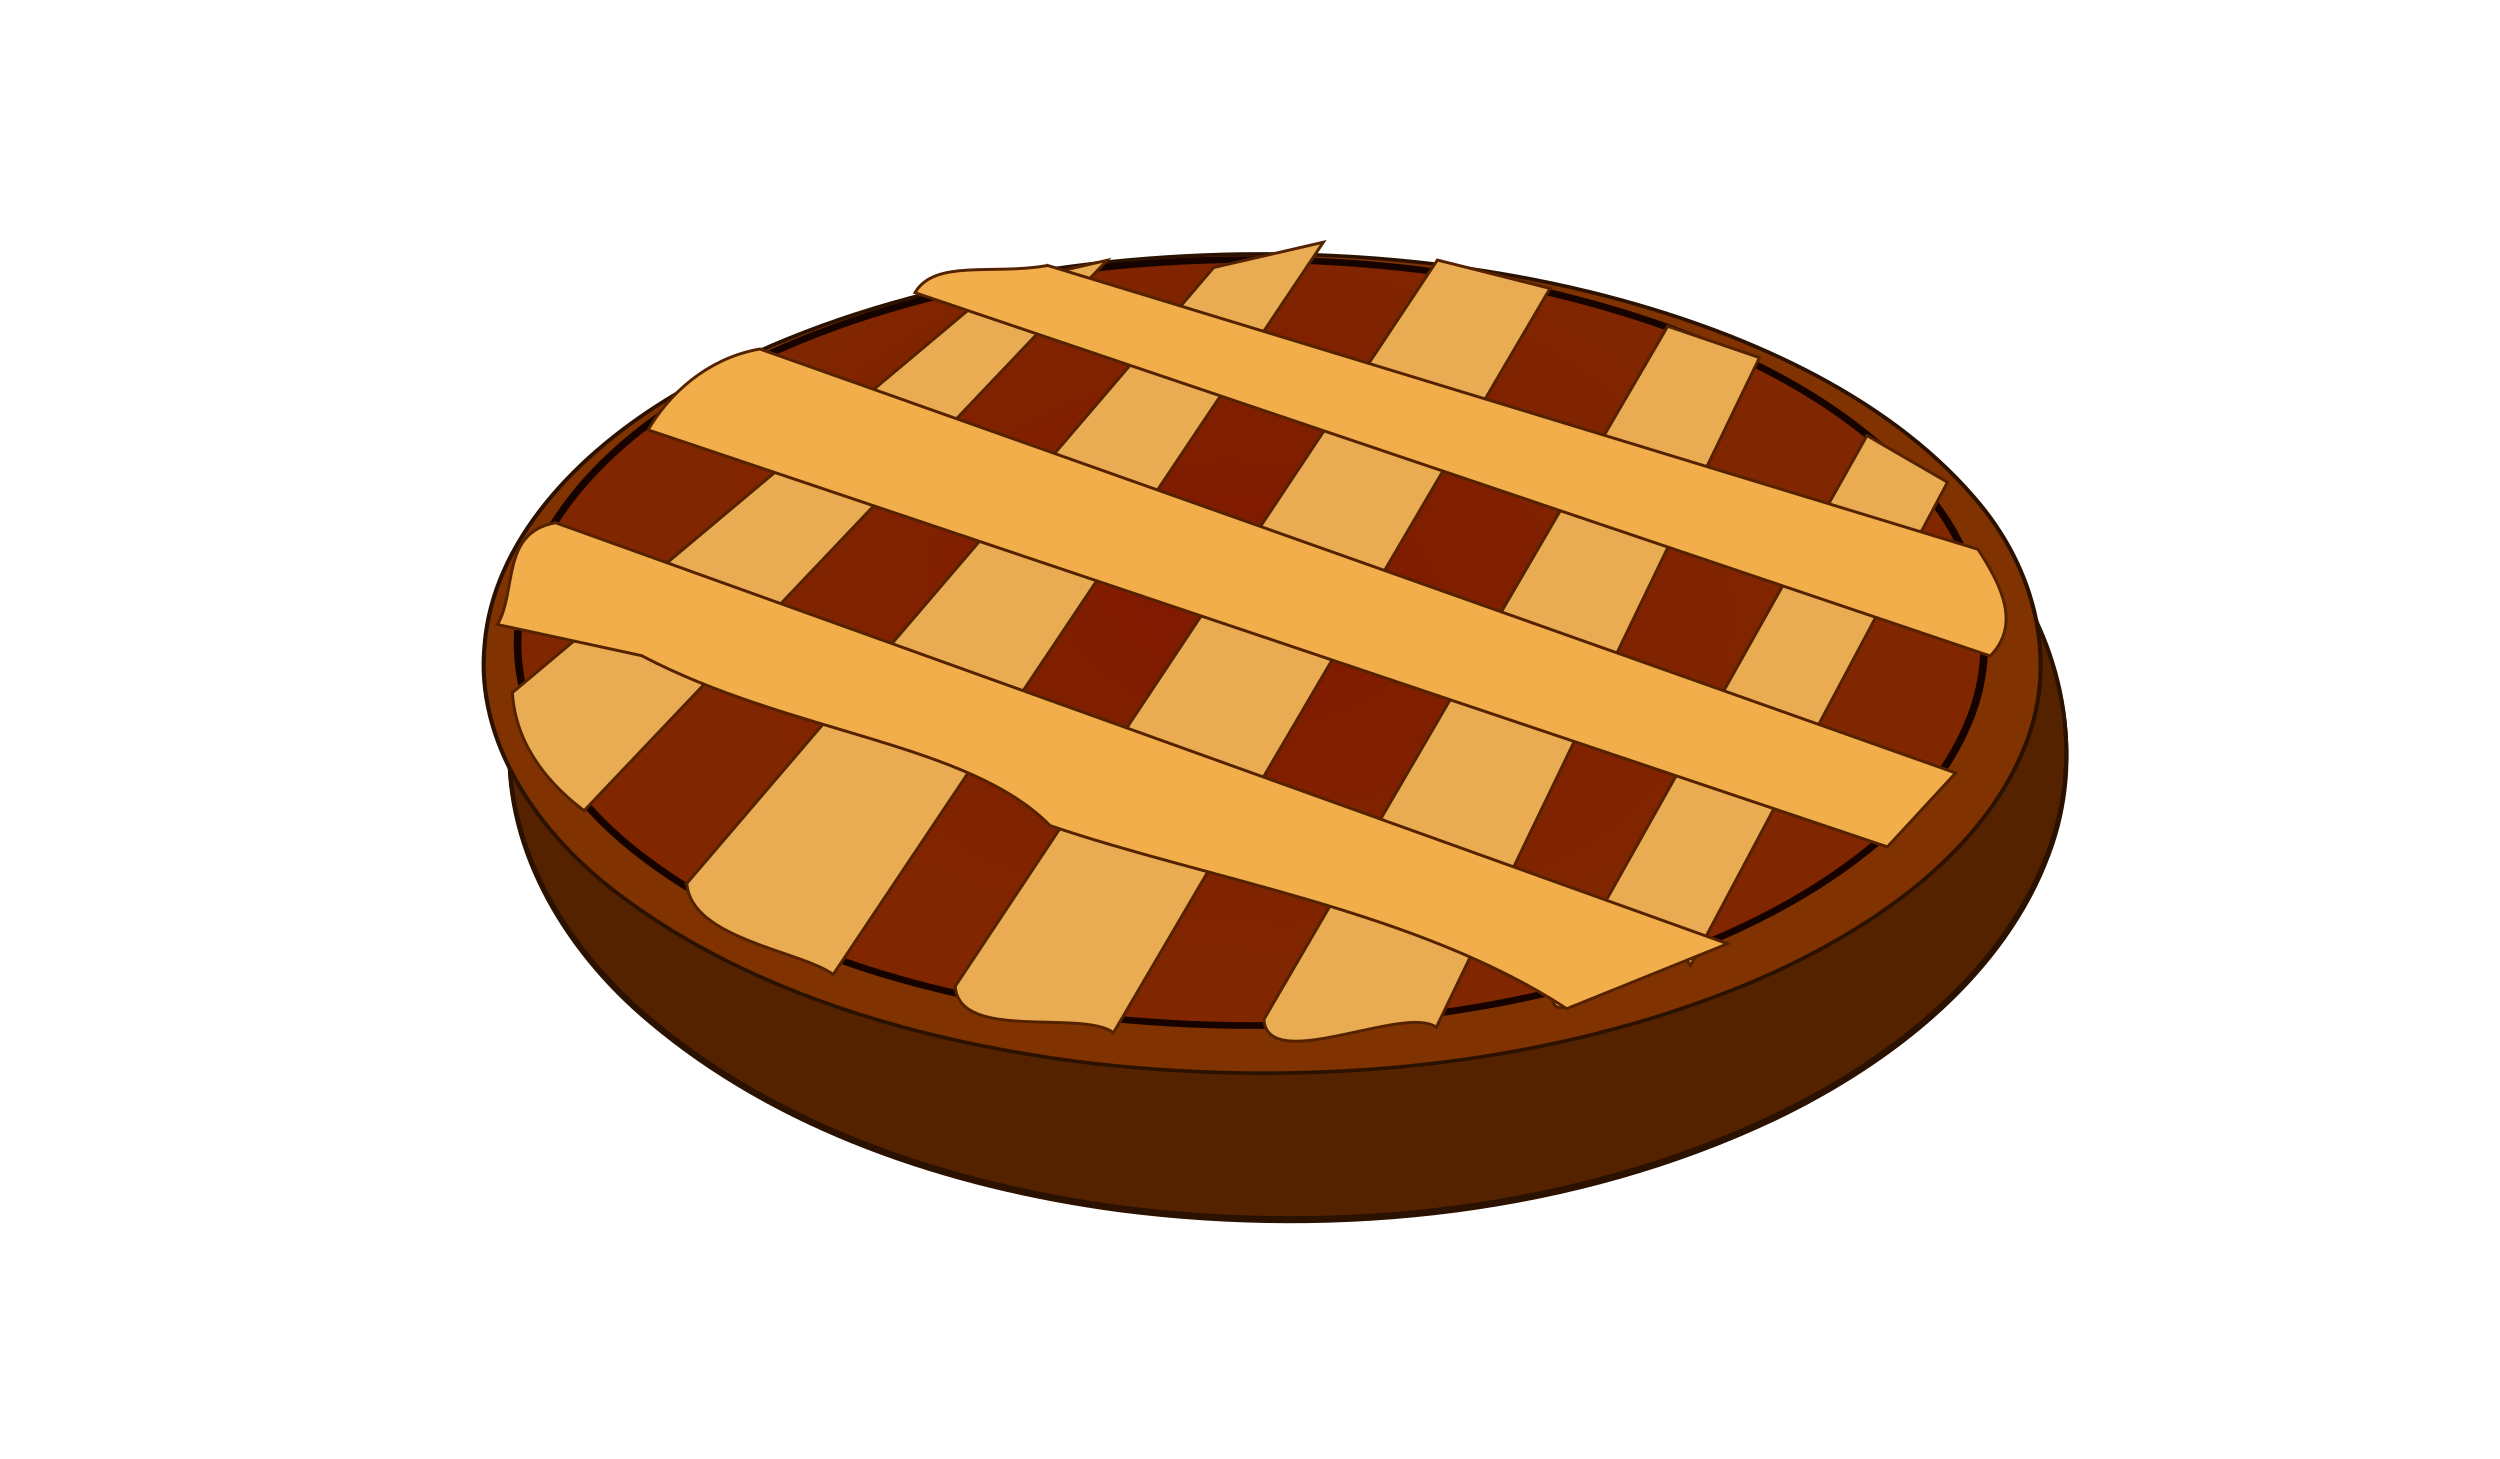 <svg xmlns="http://www.w3.org/2000/svg" xmlns:xlink="http://www.w3.org/1999/xlink" viewBox="0 0 734.14 428.32"><defs><filter id="i" color-interpolation-filters="sRGB"><feTurbulence baseFrequency=".04" result="result91" numOctaves="3"/><feDisplacementMap scale="6.6" yChannelSelector="G" in2="result91" xChannelSelector="R" in="SourceGraphic"/></filter><filter id="a" height="1" width="1" color-interpolation-filters="sRGB" y="0" x="0"><feColorMatrix in="SourceGraphic" values="1 0 0 0 0 0 1 0 0 0 0 0 1 0 0 0 0 0 0.85 0" result="result0"/><feGaussianBlur stdDeviation="7" in="SourceAlpha"/><feSpecularLighting result="result1" specularConstant=".9" specularExponent="25" surfaceScale="5"><feDistantLight elevation="60" azimuth="225"/></feSpecularLighting><feComposite operator="atop" in2="result0" result="fbSourceGraphic"/><feColorMatrix values="0 0 0 -1 0 0 0 0 -1 0 0 0 0 -1 0 0 0 0 1 0" result="fbSourceGraphicAlpha" in="fbSourceGraphic"/><feFlood result="flood" flood-color="#000" flood-opacity=".5"/><feComposite operator="in" result="composite1" in2="fbSourceGraphic" in="flood"/><feGaussianBlur stdDeviation="2" result="blur"/><feOffset result="offset" dx="4" dy="6"/><feComposite result="composite2" in2="offset" in="fbSourceGraphic"/></filter><filter id="n" color-interpolation-filters="sRGB"><feTurbulence baseFrequency=".04" result="result91" numOctaves="3"/><feDisplacementMap scale="6.6" yChannelSelector="G" in2="result91" xChannelSelector="R" in="SourceGraphic"/></filter><filter id="m" color-interpolation-filters="sRGB"><feTurbulence baseFrequency=".04" result="result91" numOctaves="3"/><feDisplacementMap scale="6.6" yChannelSelector="G" in2="result91" xChannelSelector="R" in="SourceGraphic"/></filter><filter id="l" color-interpolation-filters="sRGB"><feTurbulence baseFrequency=".04" result="result91" numOctaves="3"/><feDisplacementMap scale="6.6" yChannelSelector="G" in2="result91" xChannelSelector="R" in="SourceGraphic"/></filter><filter id="k" color-interpolation-filters="sRGB"><feTurbulence baseFrequency=".04" result="result91" numOctaves="3"/><feDisplacementMap scale="6.6" yChannelSelector="G" in2="result91" xChannelSelector="R" in="SourceGraphic"/></filter><filter id="j" color-interpolation-filters="sRGB"><feTurbulence baseFrequency=".04" result="result91" numOctaves="3"/><feDisplacementMap scale="6.6" yChannelSelector="G" in2="result91" xChannelSelector="R" in="SourceGraphic"/></filter><filter id="o" color-interpolation-filters="sRGB"><feTurbulence baseFrequency=".04" result="result91" numOctaves="3"/><feDisplacementMap scale="6.6" yChannelSelector="G" in2="result91" xChannelSelector="R" in="SourceGraphic"/></filter><filter id="h" color-interpolation-filters="sRGB"><feTurbulence baseFrequency=".04" result="result91" numOctaves="3"/><feDisplacementMap scale="6.6" yChannelSelector="G" in2="result91" xChannelSelector="R" in="SourceGraphic"/></filter><filter id="f" height="1.5" width="1.5" color-interpolation-filters="sRGB" y="-.25" x="-.25"><feTurbulence baseFrequency=".04" result="result91" numOctaves="3"/><feDisplacementMap scale="6.6" yChannelSelector="G" in2="result91" result="fbSourceGraphic" xChannelSelector="R" in="SourceGraphic"/><feColorMatrix values="0 0 0 -1 0 0 0 0 -1 0 0 0 0 -1 0 0 0 0 1 0" result="fbSourceGraphicAlpha" in="fbSourceGraphic"/><feGaussianBlur result="result9" stdDeviation="1" in="fbSourceGraphic"/><feTurbulence baseFrequency=".015" result="result7" numOctaves="5" type="fractalNoise"/><feComposite operator="out" in="result9" in2="result7" result="result6"/><feGaussianBlur stdDeviation="2" result="result11"/><feDisplacementMap scale="100" yChannelSelector="G" in2="result11" result="result4" in="result7"/><feComposite operator="in" in="result9" in2="result4" result="result2"/><feComposite operator="in" in2="fbSourceGraphic" result="fbSourceGraphic"/><feBlend mode="multiply" in2="fbSourceGraphic" result="fbSourceGraphic"/><feGaussianBlur stdDeviation=".5" result="result13"/><feSpecularLighting result="result12" surfaceScale="15" specularExponent="5" in="result13"><feDistantLight elevation="35" azimuth="225"/></feSpecularLighting><feComposite result="result2" operator="in" in2="fbSourceGraphic" in="result12"/><feComposite in2="result2" k3="1" k2="1" result="result4" in="fbSourceGraphic" operator="arithmetic"/></filter><filter id="e" color-interpolation-filters="sRGB"><feTurbulence baseFrequency=".04" result="result91" numOctaves="3"/><feDisplacementMap scale="6.6" yChannelSelector="G" in2="result91" result="fbSourceGraphic" xChannelSelector="R" in="SourceGraphic"/><feColorMatrix values="0 0 0 -1 0 0 0 0 -1 0 0 0 0 -1 0 0 0 0 1 0" result="fbSourceGraphicAlpha" in="fbSourceGraphic"/><feGaussianBlur in="fbSourceGraphic" stdDeviation="4" result="result8"/><feOffset result="result11" dx="4" dy="4"/><feComposite operator="in" in="fbSourceGraphic" in2="result11" result="result6"/><feFlood flood-color="#000" result="result10"/><feBlend result="result92" in="result6" in2="result10"/><feComposite operator="in" in2="fbSourceGraphic" result="result2"/></filter><filter id="d" color-interpolation-filters="sRGB"><feTurbulence baseFrequency=".04" result="result91" numOctaves="3"/><feDisplacementMap scale="6.6" yChannelSelector="G" in2="result91" result="fbSourceGraphic" xChannelSelector="R" in="SourceGraphic"/><feColorMatrix values="0 0 0 -1 0 0 0 0 -1 0 0 0 0 -1 0 0 0 0 1 0" result="fbSourceGraphicAlpha" in="fbSourceGraphic"/><feGaussianBlur in="fbSourceGraphic" stdDeviation="4" result="result8"/><feOffset result="result11" dx="4" dy="4"/><feComposite operator="in" in="fbSourceGraphic" in2="result11" result="result6"/><feFlood flood-color="#000" result="result10"/><feBlend result="result92" in="result6" in2="result10"/><feComposite operator="in" in2="fbSourceGraphic" result="fbSourceGraphic"/><feColorMatrix values="0 0 0 -1 0 0 0 0 -1 0 0 0 0 -1 0 0 0 0 1 0" result="fbSourceGraphicAlpha" in="fbSourceGraphic"/><feFlood result="flood" flood-color="#000" flood-opacity=".5"/><feComposite operator="in" result="composite1" in2="fbSourceGraphic" in="flood"/><feGaussianBlur stdDeviation="2" result="blur"/><feOffset result="offset" dx="4" dy="4"/><feComposite result="fbSourceGraphic" in2="offset" in="fbSourceGraphic"/><feColorMatrix values="0 0 0 -1 0 0 0 0 -1 0 0 0 0 -1 0 0 0 0 1 0" result="fbSourceGraphicAlpha" in="fbSourceGraphic"/><feFlood result="flood" flood-color="#000" flood-opacity=".5"/><feComposite operator="in" result="composite1" in2="fbSourceGraphic" in="flood"/><feGaussianBlur stdDeviation="2" result="blur"/><feOffset result="offset" dx="4" dy="6"/><feComposite result="composite2" in2="offset" in="fbSourceGraphic"/></filter><radialGradient id="b" gradientUnits="userSpaceOnUse" cy="472.36" cx="351.43" gradientTransform="matrix(1 0 0 .637 0 171.69)" r="318.36"><stop offset="0" stop-color="#fff"/><stop offset=".5" stop-color="#fff" stop-opacity=".498"/><stop offset="1" stop-color="#fff"/></radialGradient><radialGradient id="g" gradientUnits="userSpaceOnUse" cy="459.91" cx="370.69" gradientTransform="matrix(1.561 .165 -.097 1.211 -163.35 -158.25)" r="389.85"><stop offset="0" stop-color="#ff751e"/><stop offset=".32" stop-color="#ffa71e" stop-opacity=".749"/><stop offset=".5" stop-color="#ff8e1e" stop-opacity=".498"/><stop offset="1" stop-color="#ff8e1e" stop-opacity="0"/></radialGradient></defs><g transform="translate(44.796 -207.506) scale(.867)"><path d="M668.57 472.36c0 111.25-141.99 201.43-317.14 201.43S34.29 583.607 34.29 472.36s141.99-201.43 317.14-201.43 317.14 90.183 317.14 201.43z" transform="translate(25.714 25.714)" stroke-linejoin="round" filter="url(#a)" stroke="url(#b)" stroke-width="2.43" fill="#fff"/><path d="M365.81 322.59c-67.621 1.24-136.95 17.01-191.81 54.062-33.971 22.93-61.994 57.246-64.781 96.812-3.213 37.17 17.454 72.931 46.812 97.594 43.346 36.782 101.19 56.279 159.16 64.125 75.175 9.7 154.66 1.108 222.38-30.969 40.343-19.379 77.692-49.163 92.625-89.5 12.492-32.806 5.038-70.203-16.656-98.375-30.4-40.1-79.58-64.93-129.78-79.07-38.06-10.63-78.11-15.22-117.94-14.66z" xlink:href="#c" stroke-linejoin="round" filter="url(#d)" stroke="#2b1100" stroke-width="1.4" fill="#520"/><path id="c" d="M363.94 294.81c-67.615 1.362-136.93 18.69-191.78 59.375-33.968 25.177-61.994 62.868-64.781 106.31-3.213 40.813 17.457 80.076 46.812 107.16 43.342 40.387 101.17 61.792 159.12 70.406 75.168 10.651 154.64 1.22 222.34-34 40.339-21.279 77.694-53.99 92.625-98.281 12.49-36.02 5.04-77.1-16.66-108.03-30.39-44.05-79.55-71.32-129.74-86.84-38.06-11.67-78.12-16.71-117.94-16.1z" transform="matrix(1 0 0 .911 1.84 54.091)" stroke-linejoin="round" filter="url(#d)" stroke="#2b1100" stroke-width="1.4" fill="#520"/><path d="M365.81 322.59c-67.621 1.24-136.95 17.01-191.81 54.062-33.971 22.93-61.994 57.246-64.781 96.812-3.213 37.17 17.454 72.931 46.812 97.594 43.346 36.782 101.19 56.279 159.16 64.125 75.175 9.7 154.66 1.108 222.38-30.969 40.343-19.379 77.692-49.163 92.625-89.5 12.492-32.806 5.038-70.203-16.656-98.375-30.4-40.1-79.58-64.93-129.78-79.07-38.06-10.63-78.11-15.22-117.94-14.66z" xlink:href="#c" transform="matrix(1 0 0 .877 -.743 38.953)" stroke-linejoin="round" filter="url(#e)" stroke="#2b1100" stroke-width="1.4" fill="#803300"/><path d="M365.81 322.59c-67.621 1.24-136.95 17.01-191.81 54.062-33.971 22.93-61.994 57.246-64.781 96.812-3.213 37.17 17.454 72.931 46.812 97.594 43.346 36.782 101.19 56.279 159.16 64.125 75.175 9.7 154.66 1.108 222.38-30.969 40.343-19.379 77.692-49.163 92.625-89.5 12.492-32.806 5.038-70.203-16.656-98.375-30.4-40.1-79.58-64.93-129.78-79.07-38.06-10.63-78.11-15.22-117.94-14.66z" xlink:href="#c" transform="matrix(.942 0 0 .82 21.066 62.762)" stroke-linejoin="round" filter="url(#f)" stroke="#2b1100" stroke-width="2.766" fill="url(#g)"/><path d="M121.88 473.92l164.28-137.86 37.15-8.57-177.15 186.43c-10.594-7.978-23.147-21.138-24.286-40z" filter="url(#h)" stroke="#520" fill="#e9ac53"/><path d="M180.98 538.51l178.43-208.57 37.143-8.571-166.03 248.05c-10.6-7.98-48.41-12.05-49.54-30.91z" filter="url(#i)" stroke="#520" fill="#e9ac53"/><path d="M271.89 573.36l163.28-245.94 38.153 9.611-147.85 252.09c-10.594-7.977-52.442 3.106-53.58-15.756z" filter="url(#j)" stroke="#520" fill="#e9ac53"/><path d="M376.42 584.61l136.77-234.76 31.082 10.621-109.46 226.83c-10.594-7.978-57.247 16.165-58.386-2.696z" filter="url(#k)" stroke="#520" fill="#e9ac53"/><path d="M474.42 575.9l105.7-188.36 27.041 15.672-86.27 162.24c-10.594-18.063-45.33 26.97-46.468 10.456z" transform="translate(-4.657 -4.166) scale(1.009)" filter="url(#l)" stroke="#520" fill="#e9ac53"/><path d="M262.42 562.79l187.31-377.9 15.587 56.622c-38.856 46.75-57.415 115.75-81.75 166.73-31.108 24.015-41.096 84.109-73.066 130.77l-16.099 47.305c-10.594-7.978-30.838-4.662-31.977-23.523z" transform="rotate(83.395 281.628 418.927)" filter="url(#m)" stroke="#520" fill="#f1ae4b"/><path d="M273.73 552.91L462.97 167.1l22.199 25.863-188.58 400.72c-10.594-7.978-21.723-21.91-22.861-40.772z" transform="rotate(83.395 349.364 417.05)" filter="url(#n)" stroke="#520" fill="#f1ae4b"/><path d="M306.08 528.18l131.74-301.96c13.954-6.942 27.206-11.212 36.374.048l-164.12 347.62c-10.594-7.978-2.847-26.843-3.986-45.705z" transform="rotate(83.395 416.275 427.092)" filter="url(#o)" stroke="#520" fill="#f1ae4b"/></g></svg>